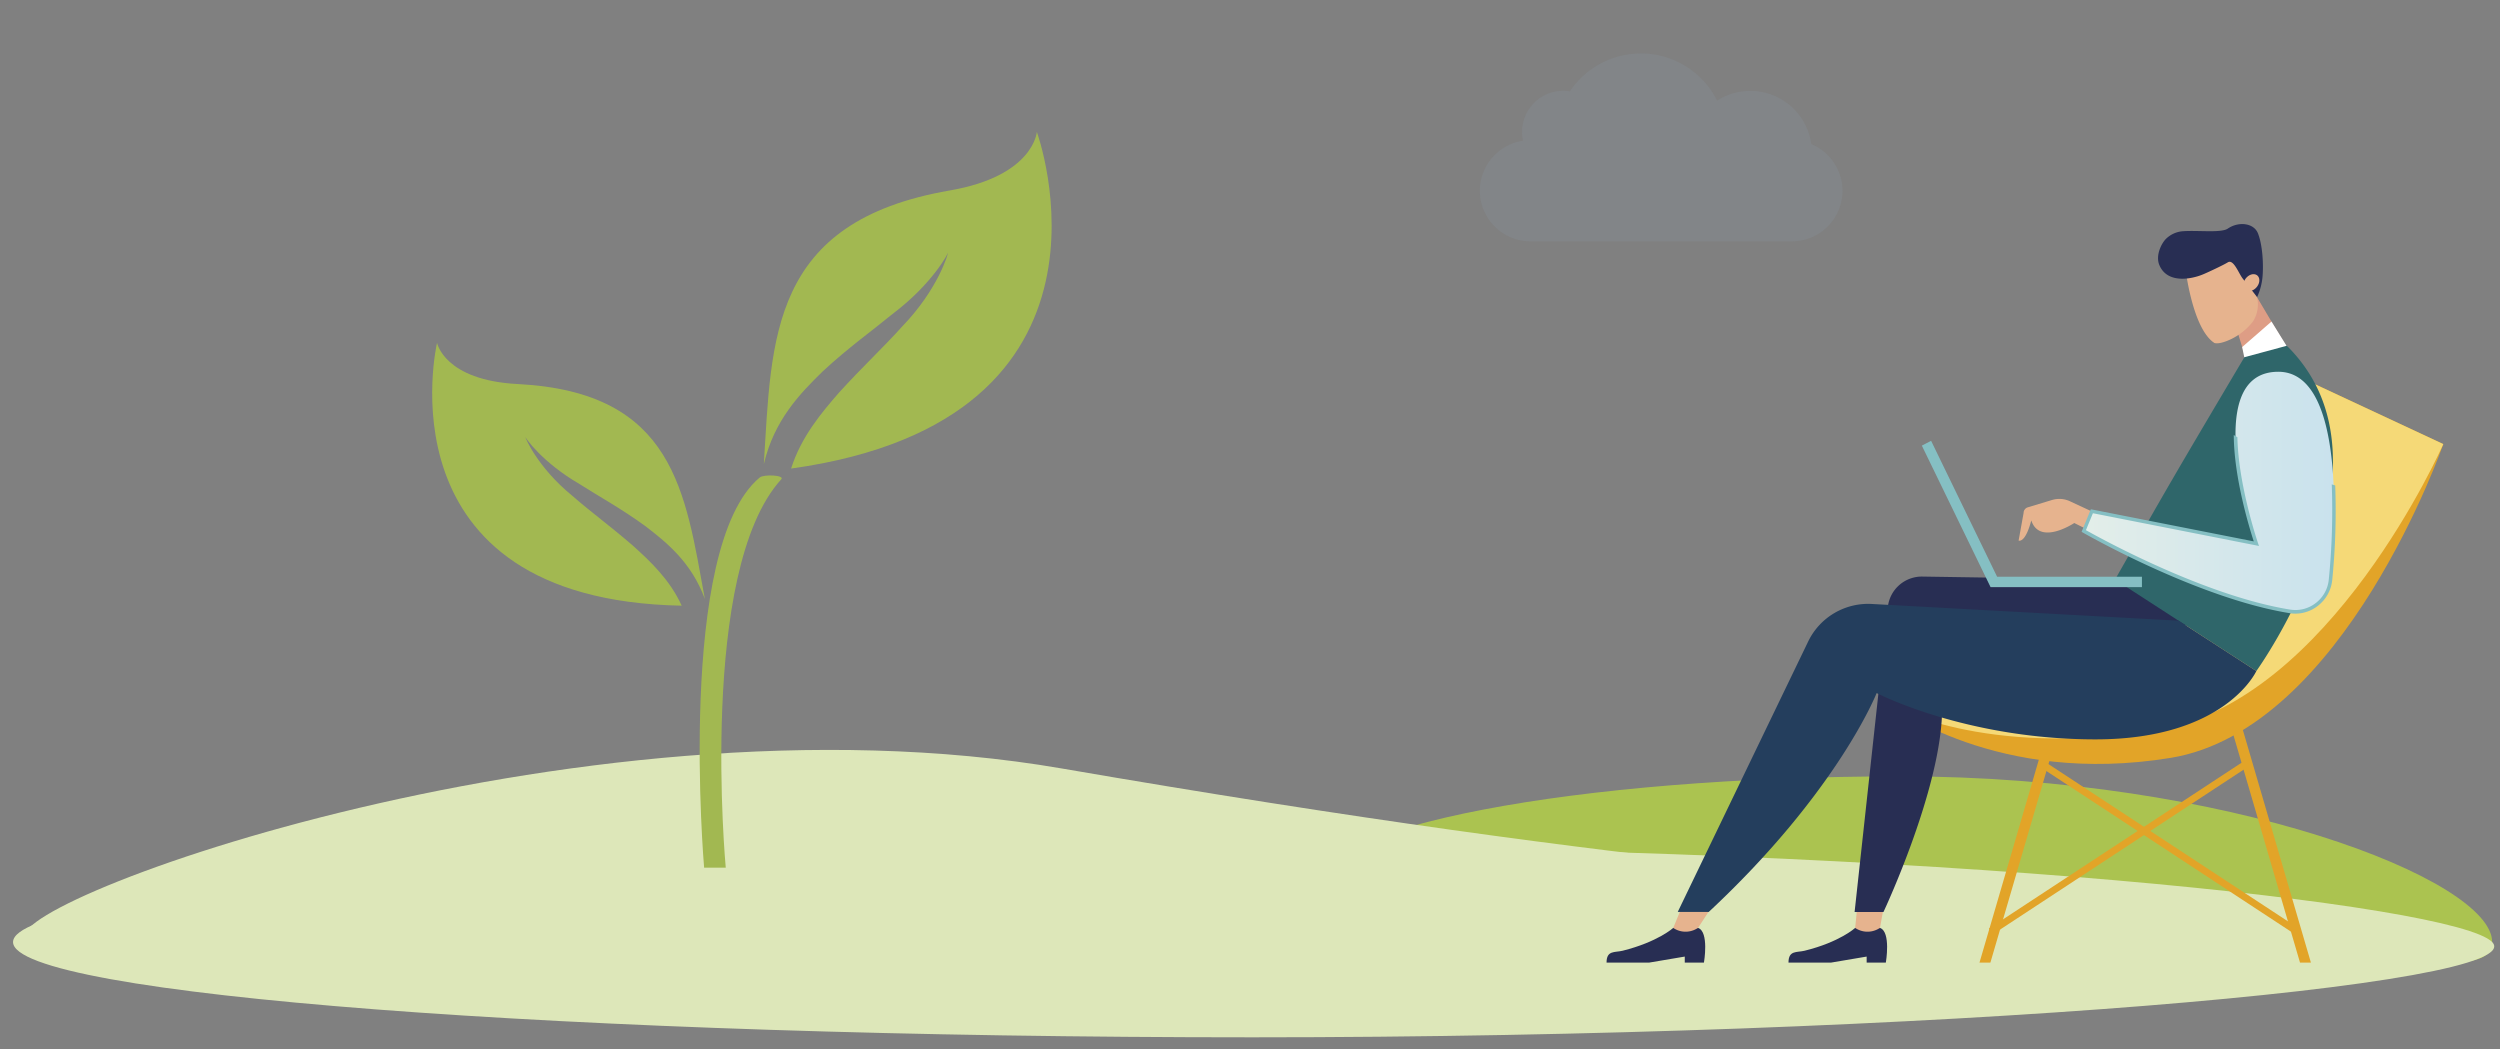 <svg xmlns="http://www.w3.org/2000/svg" xmlns:xlink="http://www.w3.org/1999/xlink" viewBox="0 0 958 402"><rect x="0" y="0" width="958" height="402" fill="#808080" stroke="none"/><defs><style>.cls-1{fill:none;}.cls-2{fill:#9ec5e6;opacity:0.08;}.cls-3{clip-path:url(#clip-path);}.cls-4{fill:#abc350;}.cls-5{fill:#dde7b9;}.cls-6{fill:#282e53;}.cls-7{fill:#e6b38e;}.cls-8{fill:#e2a428;}.cls-9{fill:#de9d85;}.cls-10{fill:#f5d977;}.cls-11{fill:#2f666a;}.cls-12{fill:url(#Áåçûìÿííûé_ãðàäèåíò_7);}.cls-13{fill:#85bfc3;}.cls-14{fill:#243e5d;}.cls-15{fill:#fff;}.cls-16{fill:#a2b851;}</style><clipPath id="clip-path"><rect class="cls-1" x="-44.25" y="0.5" width="1046.49" height="411"/></clipPath><linearGradient id="Áåçûìÿííûé_ãðàäèåíò_7" x1="-2150.38" y1="188.44" x2="-2054.45" y2="188.44" gradientTransform="matrix(-1, 0, 0, 1, -1255.94, 0)" gradientUnits="userSpaceOnUse"><stop offset="0" stop-color="#c9e2ed"/><stop offset="1" stop-color="#e3eee9"/></linearGradient></defs><title>ze00</title><g id="Capa_2" data-name="Capa 2"><path class="cls-2" d="M694.09,55.22A23.6,23.6,0,0,0,658,38.54,32.69,32.69,0,0,0,601.59,35a15.31,15.31,0,0,0-2.55-.21,15.77,15.77,0,0,0-15.43,19.12,19.46,19.46,0,0,0-16.54,19.18h0A19.44,19.44,0,0,0,586.46,92.5H686.67a19.44,19.44,0,0,0,19.39-19.38h0A19.44,19.44,0,0,0,694.09,55.22Z"/><g class="cls-3"><path class="cls-4" d="M955,361c0,24-101.41-15.5-226.5-15.5S502,365,502,341s101.41-43.5,226.5-43.5S955,337,955,361Z"/><path class="cls-5" d="M802,341.94c24.83,1.11-204.46,42.56-395,42.56s-358-6.13-396-24c-22.49-10.58,208.24-98.4,396-66C633,333.5,747,339.5,802,341.94Z"/><path class="cls-5" d="M955,361c16,16.5-212.66,36.5-475,36.5S5,381.16,5,361s212.66-36.5,475-36.5S941,346.53,955,361Z"/></g><path class="cls-6" d="M710.9,355.58S705,361,691.52,364.32c-3,.74-6.17-.25-6.17,4.54H701.7l13.6-2.3v2.3h7.35s2.05-11.77-2.24-13.28Z"/><path class="cls-7" d="M711.73,347.12l-.83,8.46h0a8.44,8.44,0,0,0,9,.29l.51-.29,1.52-8.46Z"/><path class="cls-6" d="M641.18,355.58s-5.91,5.37-19.38,8.74c-3,.74-6.17-.25-6.17,4.54H632l13.6-2.3v2.3h7.35s2.05-11.77-2.24-13.28Z"/><path class="cls-7" d="M644.67,347.12l-3.49,8.46h0a8.44,8.44,0,0,0,9,.29l.51-.29,5.52-8.46Z"/><polygon class="cls-8" points="881.36 368.86 855.14 279.24 858.96 278 885.54 368.86 881.36 368.86"/><polygon class="cls-8" points="758.54 368.86 785.12 278 788.94 279.24 762.72 368.86 758.54 368.86"/><polygon class="cls-9" points="857.05 125.96 861.7 141.13 877.54 135.18 864.92 113.95 857.05 125.96"/><path class="cls-7" d="M853.38,130.64c-1.83.71-3.62,1.14-4.8.8-8.42-5.4-11.09-28.37-11.09-28.37l6.87-7,13.39,2.15,6.37,13.46a12.05,12.05,0,0,1-.75,11.46h0A23.52,23.52,0,0,1,853.38,130.64Z"/><path class="cls-6" d="M859.35,106.67c-1.56-2.06-3.49-7.51-5.67-6.13-1.6,1-7.36,3.71-9.34,4.54-4.7,2-13.86,3.67-16.87-3.49-1.51-3.58.66-8.12,2.47-10a10.37,10.37,0,0,1,6.77-3c5.94-.37,14.49.73,17-1,4.22-2.87,10-2.1,11.54,1.84,1.69,4.22,2.16,11.43,1.78,16.29a23.61,23.61,0,0,1-2.11,8.12h0Z"/><path class="cls-7" d="M864.33,105.18c-1.43-.49-3.32.51-4.21,2.23s-.45,3.51,1,4,3.32-.51,4.21-2.23S865.77,105.66,864.33,105.18Z"/><path class="cls-8" d="M887.27,147.31l49,22.86s-37.94,109.38-104.5,120.25S725.48,270.59,721.93,268.9C817.48,242.06,887.27,147.31,887.27,147.31Z"/><path class="cls-10" d="M887.27,147.31l49,22.86S893,268.89,826.46,279.77s-102.23-9.33-104.53-10.87C821.47,241.39,887.27,147.31,887.27,147.31Z"/><path class="cls-6" d="M810.49,222.09l-73.83-1.15a13.12,13.12,0,0,0-13.23,11.55l-12.75,117h11.06s26.34-56,22-85.18,102.58-24.43,102.58-24.43Z"/><path class="cls-11" d="M877.06,133.24c44.31,45.25-12.43,123.91-12.43,123.91l-54.14-35.06C831,186,832.24,183.78,861,135.28A10.25,10.25,0,0,1,877.06,133.24Z"/><path class="cls-7" d="M775.44,196.58a2.27,2.27,0,0,1,1.61-2.17l9.25-2.8a9.67,9.67,0,0,1,6.92.48l8.4,3.91,1.18.19v8.23c-1.67-.84-2.65-1.36-2.65-1.36l-5.29-2.64s-13.24,8.82-16.47-1c-2.36,9-4.86,7.72-4.86,7.72Z"/><path class="cls-12" d="M873.06,142.46c24.19,0,22.55,53.92,20,79.68a13.57,13.57,0,0,1-15.61,12.11c-35.54-5.74-79-30.8-79-30.8l3.1-7.54,63,12.42S842,142.46,873.06,142.46Z"/><path class="cls-13" d="M801.21,195.15l62.43,12.31c-1.59-4.87-7.59-24.28-7.66-40.76.46.29.92.56,1.39.83.34,18.31,7.79,40.28,7.89,40.59l.38,1.09L802,196.67l-2.67,6.49c5,2.8,45.25,25.11,78.22,30.43a12.7,12.7,0,0,0,9.84-2.5,12.86,12.86,0,0,0,5-9,267.73,267.73,0,0,0,1.14-36.47l1.33.4a268.48,268.48,0,0,1-1.14,36.2,14.36,14.36,0,0,1-5.51,9.93,14,14,0,0,1-8.58,3,13.58,13.58,0,0,1-2.28-.19c-35.26-5.68-78.75-30.62-79.18-30.87l-.51-.29Z"/><path class="cls-14" d="M864.63,257.15S852.79,283.33,803,283.33s-83.87-17.75-83.87-17.75-14.84,37.72-64.33,83.87H642.91L693,245.6a25.52,25.52,0,0,1,24.27-14.16l117.59,6.41Z"/><polygon class="cls-15" points="870.43 123.22 859.2 132.99 860 136.9 876.21 132.52 870.43 123.22"/><rect class="cls-8" x="830.13" y="266.35" width="2.66" height="117.07" transform="translate(103.55 841.64) rotate(-56.71)"/><rect class="cls-8" x="753.28" y="323.56" width="117.07" height="2.66" transform="translate(-45.12 498.84) rotate(-33.29)"/><path class="cls-13" d="M765.29,221,740,168.92l-3.55,1.84L762.79,225h58v-4Z"/><path class="cls-16" d="M397.32,50.56S396.16,67.46,363.87,73C295,84.94,295.72,129.58,292.7,177.83c4-16.93,13.91-27.06,22.56-35.51,9.67-9,19.13-15.71,26.64-21.91,15.57-11.74,21.52-23.49,21.37-23.63.22,0-3.65,14-17.66,28.44-6.67,7.48-15.28,15.51-24,25.12-7,8-14.62,17.14-18.46,29.21C437.65,160.81,397.32,50.56,397.32,50.56Z"/><path class="cls-16" d="M167.48,131.37s2.74,14.35,30.94,15.8c60.17,3.1,64.14,41.38,71.69,82.37-5.15-14.08-14.69-21.73-23-28.07-9.2-6.69-18-11.48-25.06-16-14.52-8.44-20.82-17.89-20.72-18-.18,0,4.57,11.6,18,22.53,6.47,5.71,14.66,11.7,23.09,19,6.82,6.12,14.28,13.16,18.81,23.1C144.3,229.88,167.48,131.37,167.48,131.37Z"/><path class="cls-16" d="M269.82,332.5h8.29S267.46,218.67,299.4,183.64c1.4-1.54-6.69-2-8.29-.65C259.15,209.61,269.82,332.5,269.82,332.5Z"/></g></svg>